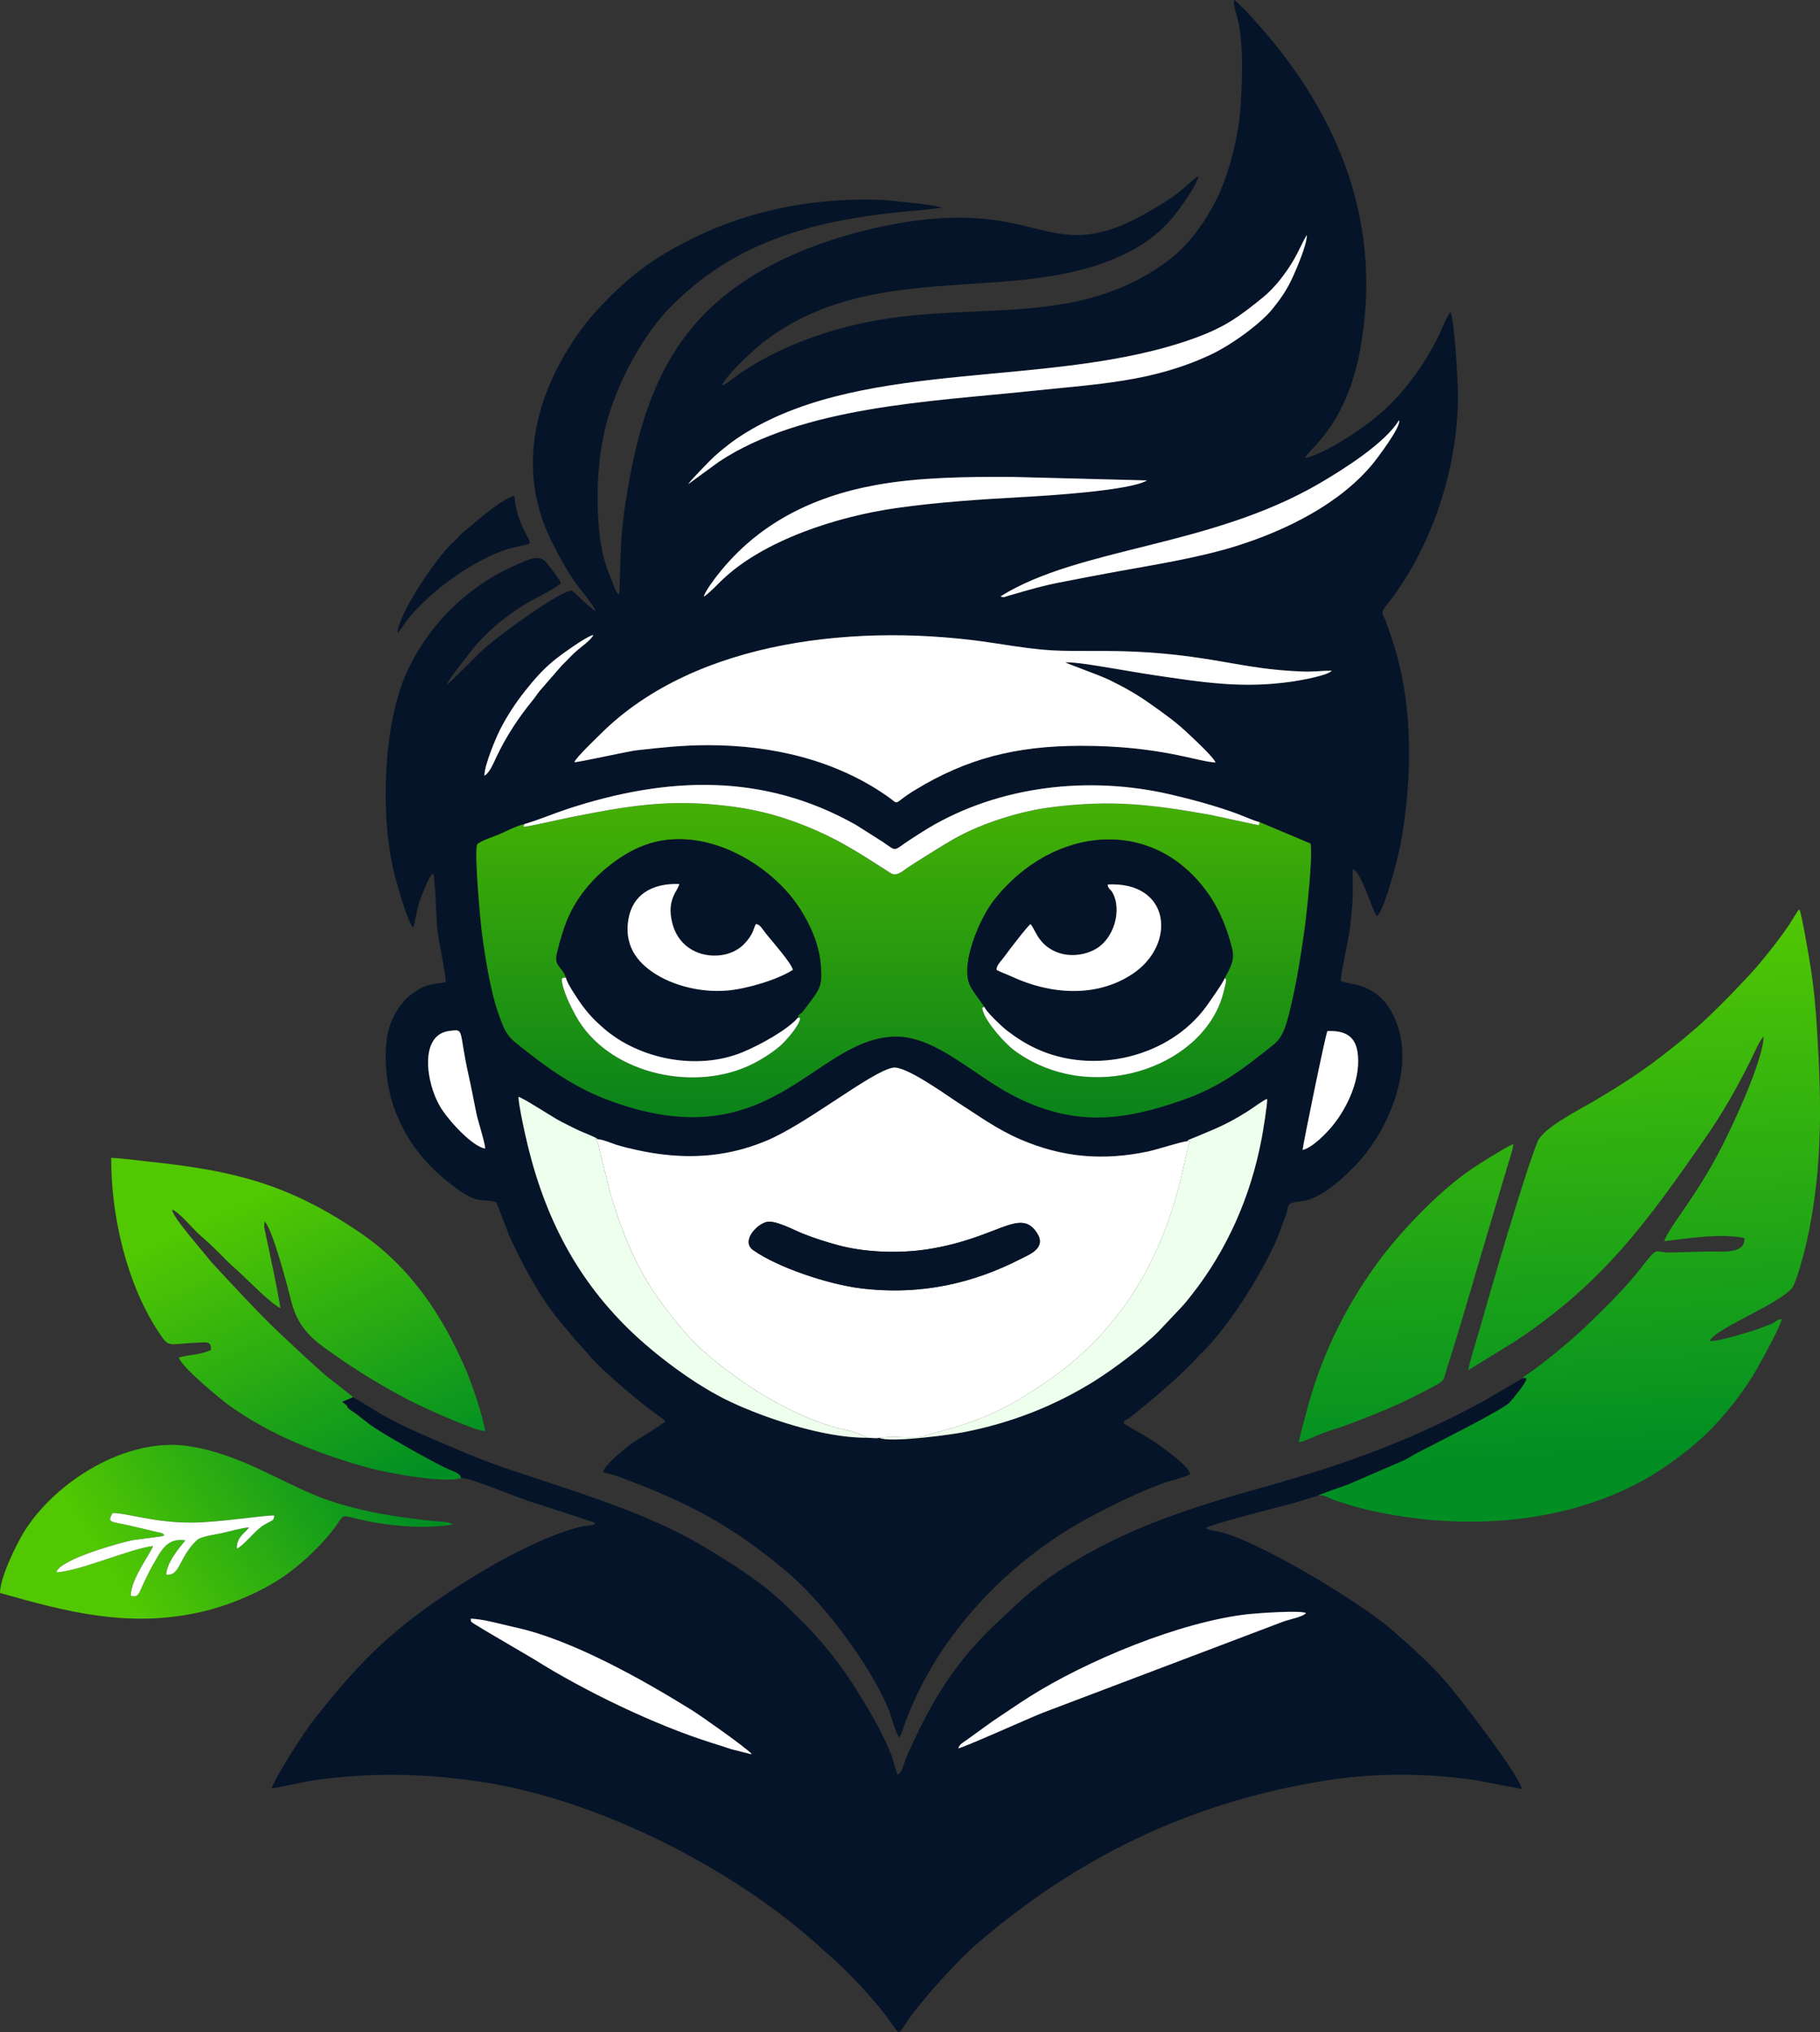 <svg xmlns="http://www.w3.org/2000/svg" xmlns:xlink="http://www.w3.org/1999/xlink" xml:space="preserve" fill-rule="evenodd" clip-rule="evenodd" viewBox="0 0 668.43 746.36"><rect x="0" y="0" width="668.43" height="746.36" fill="#333333" stroke="none"/>  <defs>    <linearGradient id="id0" x1="325.66" x2="325.67" y1="429.7" y2="287.92" gradientUnits="userSpaceOnUse">      <stop offset="0" stop-color="#007b1e"></stop>      <stop offset="1" stop-color="#48b303"></stop>    </linearGradient>    <linearGradient id="id1" x1="583.47" x2="573.15" y1="533.61" y2="337.65" gradientUnits="userSpaceOnUse">      <stop offset="0" stop-color="#018f23"></stop>      <stop offset="1" stop-color="#52c802"></stop>    </linearGradient>    <linearGradient xlink:href="#id1" id="id2" x1="164.3" x2="77.63" y1="576.49" y2="633.13" gradientUnits="userSpaceOnUse"></linearGradient>    <linearGradient xlink:href="#id1" id="id3" x1="161.81" x2="111.13" y1="538.05" y2="431.09" gradientUnits="userSpaceOnUse"></linearGradient>    <style>      .fil0{fill:#051428}.fil1{fill:#fff}    </style>  </defs>  <g id="Layer_x0020_1">    <path d="M219.51 418.37c1.86.08 4.94 1.45 6.99 2.09 2.52.79 4.68 1.28 7.28 1.86 16.67 3.69 32.14 3.1 47.57-3.33 15.02-6.25 38.54-25.45 46.59-26.88 4.69-.83 20.08 10.41 23.82 12.78 7.22 4.57 14.21 9.79 23.09 13.6 15.13 6.48 30 7.95 46.87 4.37 3.1-.66 12.58-3.7 14.38-3.77.45-.54 0-.17.66-.57l3.16-1.28c7.78-3.24 11.22-4.64 18.59-9.28 1.63-1.03 5.71-4.07 6.88-4.4.19 1.67-1.55 12.08-1.98 14.41-3.98 21.34-12.8 41.23-25.89 57.76-1.29 1.63-2.4 3.07-3.86 4.58l-8.19 8.68c-5.72 5.72-16.61 13.88-23.58 18.24-14.64 9.14-30.64 15.39-48.03 18.75-4.73.92-24.47 3.59-29.95 2.35-.83-.19-.31.01-.78-.3-1.93.35-2.88-.08-4.69-.01-16.13.1-37.84-7.39-50.19-13.21-13.62-6.43-28.31-17.92-37.05-26.41-20.57-19.98-32.14-43.73-38.37-72.04-.69-3.13-2.32-10.69-2.4-13.52 1.29.15 11.83 6.92 14 8.17 2.64 1.51 4.78 2.46 7.27 3.73 2.37 1.21 7.12 2.83 7.82 3.64zm-41.33 3.42c-4.62-.65-13.53-10.34-16.51-15.37-5.24-8.84-7.75-26.43 3.38-27.82 5.77-.72 3.22-.69 7.19 16.89.99 4.36 1.81 9 2.73 13.41.55 2.63 3.32 11.29 3.22 12.89zm300.22.52c.14-1.94 8.26-41.61 9.1-43.65 6.38-.29 10.09 1.84 11.03 7.41 1.59 9.5-3.54 20.65-9.35 27.62-1.95 2.34-7.04 7.75-10.78 8.62zM192.64 302.64c4.66-1.28 10.86-3.91 15.68-5.49 36.39-11.96 71.81-13.49 106 5.79l9.88 6.26c5.58 3.85 3.61 3.35 10.12-.84 2.18-1.4 4.13-2.71 6.5-4.13 26.19-15.68 59.05-19.39 88.86-12.49 8.24 1.9 17.24 4.36 25.02 7.25 1.81.67 6.72 2.85 7.84 2.9l18.77 7.91c.93 4.58-1.52 26.73-2.33 32.39-1.44 10.1-3.08 20.28-5.56 30.07-1.45 5.72-2.68 9.01-5.99 11.63-10.72 8.45-18.86 15.1-33.11 20.1-21.59 7.57-38.35 9.41-58.67.08-8.62-3.95-14.37-8.48-21.83-13.34-6.25-4.07-15.75-10.45-25.62-10.05-29.92 1.21-45.45 46.15-105.77 22.94-12.3-4.73-22.33-12.1-32.53-20.28-4.07-3.27-4.81-5.46-6.85-11.17-2.89-8.09-4.8-20.19-6.01-29.21-.6-4.43-3.02-30.84-1.73-32.92 1.11-1.19 6.47-2.93 8.39-3.78 2.76-1.22 5.86-2.88 8.94-3.62zm253.78-22.63c-6.51-.22-20.28-6.17-49.61-6.12-23.64.04-41.7 4.61-60.86 16.29-8.7 5.3-5.01 5.75-10.25 2.11-18.93-13.16-41.94-18.63-65.72-18.63-9.32 0-17.15.88-26.05 1.86-3.38.37-22.17 4.64-23 4.36.65-1.7 7.83-8.55 9.68-10.39 35.27-35.03 96.13-40.83 144.69-33.28 21.01 3.27 21.18 2.78 41.04 2.86 14.89.05 27.38 1.29 41.51 3.73 11.63 2.01 18.42 3.31 30.38 3.81 4.05.17 7.21-.32 10.84-.31-1.01 1.67-11.25 3.53-14.33 3.98-18.5 2.69-33.03.31-51.36-2.41-5.51-.82-10.46-1.74-15.85-2.61-5.04-.81-11.32-1.97-16.28-2.06.9.7 12.04 4.5 16.26 6.55 5.36 2.6 10.14 5.32 14.6 8.49 4.38 3.11 8.89 6.25 12.86 9.87 2.05 1.88 10.84 10 11.44 11.89zm-268.49 4.86c-.14-3.58 4.23-13.92 5.69-16.81 2.53-5.01 5.76-9.91 9.05-14.07 3.6-4.55 6.73-8.12 11.07-11.67 1.85-1.51 11.47-8.55 14.18-9.14-.62 1.67-4.4 4.36-5.92 5.66-2.1 1.79-3.49 3.49-5.73 5.64l-8.02 9.22c-.9 1.09-1.55 2.17-2.51 3.36-5.21 6.41-9.62 12.98-13.34 20.78-1.09 2.29-2.59 6.05-4.46 7.03zm80.54-65.79c.7-2.17 3.94-6.44 5.25-8.1 14.3-18.19 33.99-28.49 58.05-32.85 15.62-2.84 32.74-3.03 49.01-2.99l50.49 1.31c-5.99 3.69-35.93 5.57-45.27 6.08-15.78.86-31.73 1.91-47.07 4.11-21.19 3.04-48.18 11.59-63.62 26.29-1.34 1.27-5.62 5.72-6.83 6.16zm109.06-.09c28.93-18.05 76.7-17.94 116.98-41.4 8.73-5.09 24.3-14.87 29.31-23.27 1.06 2.12-8.28 14.34-9.54 15.89-11.95 14.59-31.38 24.35-49.77 30.18-13.5 4.28-29.35 6.83-43.75 9.42-7.48 1.35-14.81 2.78-22.22 4.23-3.43.67-7.34 1.68-10.56 2.57l-7.7 2.2c-1.3.44-1.87.79-2.75.18zM252.79 177.8c.61-1.15 8.32-9.04 9.68-10.26 3.4-3.04 6.98-5.85 11.31-8.51 45.16-27.74 113.12-16.07 164.78-34.75 11.21-4.05 16.3-7.76 25.09-14.88 3.61-2.92 6.58-6.5 9.32-10.49 3.69-5.37 5.14-9.74 7-12.58.03 3.48-3.51 11.73-4.98 15-2.32 5.19-4.62 8.37-7.65 12.15-4.23 5.27-14.92 13.21-23.02 16.95-21.5 9.92-40.84 10.57-66.4 13.27-35.44 3.74-83.23 5.57-113.82 25.86l-11.32 8.26zm12.28-36.13c1.52-3.78 11.87-13.4 15.5-16.18 39.33-30.07 88.83-14.26 127.66-30.06 12.22-4.97 19.62-10.84 26.45-20.88 1.65-2.43 4.59-6.66 5.52-9.73-.97.03-5.06 4.03-6.24 4.98a65.517 65.517 0 0 1-6.88 4.85c-4.84 2.95-9.99 6.02-15.59 8.27-27.76 11.17-33.39-9.56-82.54-.72-12.73 2.29-25.88 6.24-36.7 10.93-38.29 16.62-53.45 42.41-60.81 81.55-3.59 19.12-3.34 24.94-3.97 43.71-.87-.48-1.16-1.12-1.73-2.5-.46-1.13-.86-2.07-1.27-3.15-.84-2.22-1.65-4.04-2.33-6.48-1.4-5.02-1.99-9.6-2.38-15.04-.74-10.23-.05-22.27 2.08-32.05 3.82-17.55 14.28-35.79 23.49-45.44 25.19-26.36 56.81-33.65 92.67-36.51l7.85-.91c-2.12-1.05-14.26-2.15-17.57-2.52-6.12-.69-13.66-.57-19.89-.21-22.7 1.31-44.11 7.67-63.07 18.85-9.82 5.79-16.13 11.24-22.9 18.2-3.37 3.46-6.21 6.53-9.32 10.86-16.61 23.06-23.86 51.12-10.2 77.95 2.42 4.74 4.81 9.12 7.42 13.12 2.15 3.29 7.2 8.8 8.42 11.8-1.17-.25-7.25-6.32-8.62-7.5-4.12.06-22.02 13.25-24.88 15.42-3.18 2.42-8.35 6.49-10.9 9.28-1.02 1.11-9.78 9.72-10.32 10.01 1.43-3.09 5.99-8.48 8.2-11.41 5.76-7.64 12.86-13.47 21.08-18.53 3.06-1.88 10.44-5.32 12.71-7.39-.24-1.26-4.74-6.93-5.6-7.9-2.65-2.99-7.24-.38-10.17.85-17.72 7.45-33.3 22.15-41.33 40.84-8.08 18.82-9.31 51.17-4.21 72.3 1.04 4.28 5 18.18 7 20.32.8-1.83 1.46-7.49 2.79-10.76.65-1.61 3.26-8.65 4.63-9.08.71 1.97 1.13 17.01 1.51 20.69.33 3.15 3.38 18.01 3.07 19.23-6.98.99-8.13 1.14-12.94 4.7-2.59 1.92-5.87 6.38-7.37 10.63-3.19 9.09-1.6 22.88 1.55 31.36 4.9 13.18 13.2 22.32 23.78 29.75 1.73 1.21 3.36 2.29 5.74 3.1 2.16.73 6.2.43 7.84 1.28l4.91 12.69c5.43 11.54 11.88 23.73 20.31 33.26 1.37 1.55 2.66 3.29 4.02 4.78l4.16 4.64c4.6 5.68 16.95 16.1 23.38 21.01.94.72 4.73 3.18 5.24 4.05-.49.82-10.73 6.96-12.43 8.23-2.39 1.79-10.27 8.07-10.27 10.31 1.25.62 3.28.98 4.77 1.46 1.76.57 3.19 1.22 4.8 1.83 23.1 8.75 38.42 17.22 57.26 32.95 12.62 10.54 26.14 28.38 34.06 42.98 1.43 2.63 2.88 5.69 4.1 8.72.81 2.01 2.42 8.56 3.78 9.57l.95-2.17c11.27-33.89 38.82-62.96 70.01-79.26 8.69-4.54 16.95-8.68 26.15-12 1.96-.71 8.24-2.28 9.57-3.19-.37-2.89-8.53-8.67-11.07-10.5-5.14-3.72-8.71-5.23-13.33-8.21.29-1.25.99-1.2 2.22-2.07 1.06-.75 1.56-1.21 2.46-1.95 8.35-6.83 15.8-13.02 23.09-20.93.75-.81 1.42-1.32 2.22-2.18 10.04-10.7 20.07-26.83 26.3-40.46l3.56-9.6c.51-1.67.24-2.6 1.34-3.52 1.07-.64 5.48-.87 7.24-1.54 6.18-2.34 11.22-7.09 15.68-11.44 12.53-12.23 22.7-35.82 16.27-52.99-2.7-7.21-6.45-11.53-13.2-13.92-1.93-.68-6.2-1.22-7.42-1.89.22-4.35 2.69-13.94 3.36-19.45.41-3.36.77-6.96.96-10.27.21-3.83-.11-7.75.15-11.42 3.54 1.96 7.24 16.08 8.85 17.38 2.82-2.34 7.62-21.45 8.47-25.71 1.83-9.26 3.09-21.08 3.26-30.87.27-15.49-1.39-30.67-6.23-45.11-.7-2.1-1.43-4.28-2.15-6.25-1.22-3.33-2.27-3.21-.11-5.92 16.14-20.25 26.11-48.61 26.48-76.23.07-4.94-1.24-28.63-2.74-31.71-.87.48-3.63 7.16-4.31 8.55-3.51 7.2-8.02 14.18-13.15 20.21-5.23 6.14-10.82 10.95-18 15.74-3.35 2.24-13.66 8.64-17.99 8.95 1.56-3.29 15.05-11.71 20.21-39.44 8.01-43.08-5.53-80.78-31.72-113.04-2.32-2.86-4.68-5.42-6.96-8.09-1.45-1.7-6.06-6.47-7.51-7.53-.65 1.19 1.24 6.58 1.51 8 1.89 9.83 1.43 20.5.88 30.48-.59 10.68-4.26 25.02-8.27 33.4-4.7 9.85-11.03 18.23-18.18 23.64-31.64 23.95-67.48 15.76-104.6 21.68-18.41 2.94-37.98 9.63-53.13 20.13-1.5 1.04-5.02 3.89-6.46 4.32z" class="fil0"></path>    <path d="M276.03 644.1c-.07.04-.19.08-.24.09l-7.16-1.81c-2.4-.82-4.82-1.58-7.22-2.33-20.97-6.57-47.02-19.22-65.09-30.6l-18.02-10.59c-1.13-.7-1.85-1.15-2.97-1.82-.34-.2-1.38-.77-1.58-.96-1.19-1.08-.56-.03-.88-1.64 4.42.06 11.78 2.19 16.25 3.16 20.72 4.48 46.59 19.03 64.95 30.41 2.91 1.81 19.6 13.49 21.96 16.08zm75.89-2.03c.6-1.64 1.79-2.1 3.11-3.07l9.59-6.92c4.31-2.83 8.89-6.03 13.45-8.92 20.71-13.12 55.51-27.72 80.72-30.4 3.17-.34 19.05-1.46 20.84-.37-.78 1.31-6.31 2.4-8.2 3.09l-88.32 33.47c-4.66 1.8-29.35 12.94-31.2 13.13zM129.64 513.09l-4.06 1.75c.08.07.22.13.29.17l1.4 1.07c.6.75-.2.25.88 1.32.5.5 1.85 1.26 2.56 1.8 1.89 1.42 3.08 2.43 4.96 3.86 4.19 3.19 22.53 13.48 28.2 16.14 2.71 1.27 4.89 1.65 5.49 3.57 2.87-.25 20.05 6.93 24.68 8.44 4.21 1.38 8.34 2.65 12.47 4.04l9.45 3.12c.23.06 1.65.47 1.69.49.91.47.57.02.81.89-1.43.48-4.15.66-5.79 1.08-10.41 2.65-23.56 9.27-32.5 14.44-16.42 9.5-33.3 21.14-46.36 34.71-7.35 7.63-12.04 13.41-18.65 21.7-3.29 4.12-14.54 21.66-15.35 25.09 6-.92 11.5-2.5 17.93-3.31 20.22-2.55 37.57-2.15 57.7.71 41.12 5.85 88.11 29.12 119.56 55.46l5.52 4.75c1.68 1.65 3.49 3.21 5.39 4.88 5.51 4.82 15.42 15.4 19.74 21.34.92 1.27 3.32 4.92 4.41 5.78 1.2-.59 3.27-4.37 4.36-5.84 5.92-7.98 17.45-20.74 24.53-26.82 36.01-30.93 76.48-51.14 125.37-59.42 19.48-3.3 37.91-3.33 57.37-.59l17.27 3.29c-.98-4.97-22.16-32.65-27.54-38.9-6.64-7.71-12.62-12.81-20.15-19.46-11.27-9.95-48.18-32.31-63.28-36.1-1.81-.45-3.76-.5-5.19-1.31.63-1.17 28.03-8.11 31.25-8.95 3.55-.93 6.7-2.16 10.06-3 .54-.43 9.57-3.59 11.09-4.11l20.74-8.97c1.37-.67 3.03-1.81 4.69-2.67 4.65-2.41 31.16-15.69 33.73-18.35 1.22-1.26 5.88-7.01 6.27-8.6-.67-.51 1.05-.68-1.47-.41l-14.74 8.63c-28.82 15.54-52.99 23.77-84.81 32.61-11.69 3.25-24.5 7.3-35.36 11.54-11 4.29-22.14 9.77-31.45 15.51-11.87 7.32-16.91 12.4-26.05 20.91-15.93 14.83-24.56 29.1-33.37 48.81-1.63 3.64-2.04 7.01-3.7 7.55-.58-.95-1.8-6.12-2.59-7.95-3.66-8.54-6.25-12.92-11.06-20.84-6.89-11.36-14.11-20.43-23.4-29.42-4.75-4.59-5.66-5.7-11.12-10.15-7.56-6.15-23.65-16.2-32.33-20.5-19.54-9.69-40.21-15.86-61.62-23.04-11.07-3.71-20.63-7.92-30.45-12.14-5.21-2.24-9.66-4.33-14.44-6.86-4.66-2.47-8.58-5.31-13.03-7.69z" class="fil0"></path>    <path d="M281.56 448.76c3.13-.8 10.29 3.08 13.23 4.25 4.5 1.77 8.44 3.05 13.23 4.33 9.76 2.61 22.28 3.03 32.54 1.45 25.77-3.97 33.9-15.43 40.15-6.2 3.84 5.68-2.46 8-5.8 9.71-16.97 8.71-36.27 13.58-58.79 10.82-11.84-1.45-30.3-7.56-39.49-14.02-4.46-3.14.99-9.34 4.92-10.35zm-62.05-30.4-1.16-.04c1.33.59 1.7 3.05 1.91 4.32l3.97 15.88c3.9 12.98 8.74 25.39 16.15 36.3 4.88 7.17 11.63 15.72 17.92 21.31 13.08 11.65 32.79 24.25 50.18 28.49 2.31.56 5.74 1.25 7.71 2.29.52.27.37.16 1.02.45l1.22.66c1.81-.07 2.75.36 4.69.01 3.13-.7 10.05-.04 13.57-.21 3.28-.16 3.18-.65 5.46-1.32 1.63-.47 3.82-1.02 5.6-1.51 15.38-4.27 24.87-9.43 37.54-18.22 45.95-31.88 48.7-81.69 51.8-87.65l-.98-.04c-1.8.06-11.28 3.11-14.38 3.77-16.87 3.58-31.74 2.12-46.87-4.37-8.88-3.81-15.87-9.03-23.09-13.6-3.74-2.37-19.13-13.62-23.82-12.78-8.05 1.43-31.56 20.63-46.59 26.88-15.43 6.42-30.9 7.01-47.57 3.33-2.6-.57-4.76-1.07-7.28-1.86-2.05-.64-5.13-2.01-6.99-2.09z" class="fil1"></path>    <path fill="url(#id0)" d="M292.94 373.85c1.58-.23.41-.16.87.29-.4 2.79-5.57 8.56-7.72 10.32-3.14 2.58-7.18 5.16-11.32 7.03-21.43 9.67-52.09 2.26-63.43-18.61-1.64-3.03-4.92-9.39-5.06-13.41l.61-.38c.13-.01.33-.02.46-.03.15-.01.36.05.54.06-.44-1.24-.6-1.52-1.21-2.43-.63-.93-1-1.21-1.6-2.08-1.23-1.78-.79-3.49-.27-5.6.85-3.47 2.02-7.41 3.28-10.62 3.86-9.78 11.29-17.68 19.16-23.01 2.93-1.98 5.76-3.56 9.35-4.92 21.29-8.05 46.58 6.51 57.33 23.49 3.54 5.59 6.9 12.66 7.52 20.6.58 7.39-.06 8.32-5.24 15.1-.74.96-.97 1.43-1.61 2.05-1.23 1.19-1.12.48-1.67 2.15zm156.8-14.6c.25.24 1.09-.44.06 3.35-.32 1.19-.63 2.6-.98 3.72-8.28 26.08-48.22 39.69-75.97 19.67-3.8-2.74-10.25-10.12-11.73-14.36-.78-2.24-.03-1.54.47-1.83l-2.91-4.11c-.85-1.08-2.13-3.02-2.65-4.32-3.12-7.87 3.82-24.12 9.01-30.76 21.5-27.52 59.23-31.41 79.34-1.49 3.78 5.62 6.52 12.58 8.15 19.37 1.08 4.47-1.1 7.51-2.78 10.76zm-257.1-56.62c-3.07.74-6.18 2.4-8.94 3.62-1.91.85-7.28 2.59-8.39 3.78-1.29 2.08 1.13 28.49 1.73 32.92 1.21 9.01 3.12 21.11 6.01 29.21 2.04 5.72 2.78 7.91 6.85 11.17 10.2 8.18 20.23 15.55 32.53 20.28 60.31 23.21 75.85-21.73 105.77-22.94 9.87-.4 19.37 5.97 25.62 10.05 7.46 4.87 13.22 9.39 21.83 13.34 20.32 9.32 37.09 7.49 58.67-.08 14.25-5 22.4-11.65 33.11-20.1 3.32-2.62 4.55-5.91 5.99-11.63 2.48-9.78 4.12-19.97 5.56-30.07.81-5.65 3.26-27.81 2.33-32.39l-18.77-7.91c-.24 1 .16.72-.31 1.2l-17.73-3.82c-21.36-3.76-35.95-5.62-58.31-2.81-11.2 1.41-23.74 5.44-32.58 9.91-4.76 2.41-8.98 5.18-13.4 7.9-2.27 1.39-4.34 2.77-6.5 4.14-1.91 1.21-4.26 3.74-6.63 2.24-8.81-5.58-16.93-11.08-27.01-15.52-10.39-4.57-20.29-7.63-33.09-9.15-21.95-2.61-36.82.1-57.56 4.2-2.97.59-15.47 3.48-17.22 3.48.09-.21.32-.81.44-1z"></path>    <path fill="url(#id3)" d="M169.36 542.76c-.6-1.92-2.79-2.31-5.49-3.57-5.67-2.66-24.01-12.94-28.2-16.14-1.88-1.43-3.07-2.44-4.96-3.86-.71-.53-2.06-1.3-2.56-1.8-1.08-1.07-.28-.57-.88-1.32l-1.4-1.07c-.07-.04-.2-.1-.29-.17l4.06-1.75c-.07-.07-.17-.28-.21-.21-.03.07-.16-.16-.21-.2l-9.08-7.13c-6.48-5.52-11.61-10.56-17.61-16.13-6.74-6.24-18.49-18.99-24.8-25.82l-7.64-9.22c-1.49-1.89-6.52-7.83-6.9-10.08 2.07.26 7.86 7.17 9.68 8.77 3.35 2.93 6.88 6.26 9.79 9.29 1.76 1.83 3 2.81 4.75 4.42 3.41 3.14 12.5 12.39 15.58 13.61-1.15-7.35-3.87-19.87-5.57-27.88-.13-.6-.32-1.4-.39-1.88l.13-2.07c2.93 2.69 8.43 23.78 9.83 29.4 2.78 11.15 9.53 15.22 18.35 21.32 7.47 5.18 16.1 10.35 24.75 14.87 4.01 2.1 23.56 11.12 28.07 11.46-.59-5.06-4.9-17.52-6.95-22.32-8.66-20.24-20.48-37.94-38.72-50.42-26.18-17.91-46.55-23-77.56-26.23-4.13-.43-10.3-1.33-14.1-1.4-.05 21.48 5.76 46.19 17.18 63.59 4.33 6.6 3.21 4.69 14.95 4.24 3.18-.12 4.54-.51 4.55 2.67-3.25 1.74-8.02 1.73-11.82 2.79.77 3.35 15.41 15.47 18.96 17.97 15.57 10.98 33.03 17.67 51.36 22.74 5.8 1.61 27.95 5.75 33.39 3.51z"></path>    <path d="M446.42 280c-.6-1.9-9.39-10.02-11.44-11.89-3.96-3.62-8.48-6.76-12.86-9.87-4.46-3.17-9.24-5.88-14.6-8.49-4.22-2.05-15.36-5.85-16.26-6.55 4.95.08 11.24 1.25 16.28 2.06 5.4.87 10.35 1.79 15.85 2.61 18.33 2.72 32.86 5.1 51.36 2.41 3.08-.45 13.32-2.31 14.33-3.98-3.63-.01-6.79.48-10.84.31-11.96-.5-18.75-1.81-30.38-3.81-14.13-2.44-26.63-3.68-41.51-3.73-19.85-.08-20.03.41-41.04-2.86-48.56-7.55-109.42-1.75-144.69 33.28-1.85 1.84-9.03 8.69-9.68 10.39.83.28 19.62-3.99 23-4.36 8.9-.98 16.73-1.86 26.05-1.86 23.77 0 46.79 5.47 65.72 18.63 5.23 3.64 1.55 3.19 10.25-2.11 19.16-11.68 37.22-16.25 60.86-16.29 29.33-.05 43.1 5.9 49.61 6.12z" class="fil1"></path>    <path fill="url(#id2)" d="M87.02 568.71c-.39-3.98 3.09-5.87 4.48-7.8-2.08.04-7.46 1.51-9.85 2.06-2.63.61-7.76 1.12-9.41 2.69-6.7 6.37-6.03 13.27-11.21 12.57.38-5.47 6.75-11.88 7.03-12.59-6.8-.95-8.85 3.79-11.58 8.48-1.07 1.84-2.38 4.36-3.5 6.76-2.11 4.52-2 5.75-4.88 5.17-.43-5.59 7.58-16.16 8.1-18.31-8.49 1-27.05 9.28-35.47 9.65.82-4.61 23.81-11.01 27.96-11.79l10.65-1.41c.71-.2.65-.2 1.02-.44-.65-.66-.54-.74-2.52-1.12l-8.56-2.02c-8.95-2.14-9.97-1.15-7.99-4.95 5.31-.15 15 3.6 29.43 3.47 10.09-.09 26.45-2.74 30.01-2.61-.14 2.99-2.08 1.27-6.96 6.07-1.15 1.13-5.29 5.61-6.75 6.1zM0 585c23.96 6.78 47.37 13.21 74.53 6.81 10.54-2.48 22.1-7.6 29.9-13.03 6.68-4.65 14.45-11.99 19.14-18.66 3.26-4.64 1.26-3.54 12.02-1.37 9.47 1.9 21.23 2.65 30.67 1.13-1.25-1.12-4.04-.98-6.79-1.26-14.98-1.52-31.02-4.09-44.7-9.9-14.62-6.2-27.42-14.65-44.81-17.54-23.51-3.91-50 13.23-61.21 31.51-2.51 4.09-8.72 16.44-8.75 22.3z"></path>    <path d="M406.83 324.82c23.14-1.17 25.39 22.02 9.1 32.86-13.24 8.81-30.17 7.56-44.35.95-1.62-.75-3.89-1.53-5.58-2.46-.05-1.71 1.67-3.17 2.72-4.63 1.61-2.25 8.62-11.4 9.76-12.16 1.69 1.73 2.48 6.65 8.26 9.66 4.54 2.36 10.09 2.17 14.69.01 7.98-3.74 10.74-15.26 7.07-21.42-.82-1.37-1.55-1.18-1.66-2.81zm-45.23 44.99c.29 1.52 6.55 7.38 8.18 8.63 3.22 2.46 6.58 4.7 10.63 6.6 21.32 9.97 49.06 3.16 62.56-15.35.96-1.32 6.66-9.36 6.77-10.42 1.68-3.24 3.86-6.28 2.78-10.76-1.63-6.79-4.37-13.75-8.15-19.37-20.11-29.92-57.84-26.02-79.34 1.49-5.19 6.64-12.13 22.9-9.01 30.76.52 1.3 1.8 3.24 2.65 4.32l2.91 4.11zm-84-30.47c1.53.1 2.22 1.59 3.74 3.54 1.98 2.52 9.31 10.73 9.85 13.28-5.53 3.6-16.87 6.99-24.13 7.6-9.27.78-18.8-1.6-25.55-5.62-6.1-3.62-12.52-9.68-10.7-20.56 1.5-8.96 8.56-13.26 18.65-12.95-.22 2.31-4.77 5.38-2.59 14.18 2.97 12.04 15.51 14.16 22.79 10.5 2.2-1.11 3.56-2.39 4.84-3.98 2.34-2.92 2.13-4 3.11-6zm-69.69 19.77c-.04 1.52 4.72 8.5 5.8 9.96 2.67 3.6 4.8 5.76 7.97 8.54 13.08 11.43 34.41 15.64 50.99 8.83 6.75-2.77 16.77-8.45 20.27-12.59.54-1.67.43-.96 1.67-2.15.64-.61.87-1.08 1.61-2.05 5.18-6.78 5.81-7.71 5.24-15.1-.62-7.94-3.98-15.01-7.52-20.6-10.75-16.98-36.04-31.54-57.33-23.49-3.59 1.36-6.42 2.93-9.35 4.92-7.87 5.33-15.3 13.23-19.16 23.01-1.27 3.2-2.43 7.14-3.28 10.62-.52 2.12-.96 3.82.27 5.6.6.86.97 1.15 1.6 2.08.61.91.78 1.19 1.21 2.43z" class="fil0"></path>    <path fill="url(#id1)" d="M477.07 529.71c1.82-.34 6.67-2.6 8.54-3.32 2.81-1.08 6.05-1.96 8.78-2.98 5.44-2.02 11.54-4.42 16.74-6.68 5.19-2.25 10.76-5.1 15.74-7.76 4.16-2.22 3.22-2.37 4.72-7.02 4.8-14.89 9.07-30.07 13.57-45.14l8.08-27.18c.7-2.52 2.35-7.22 2.62-9.45-1.58.46-6.14 3.31-7.79 4.3-2.59 1.56-4.91 3.04-7.19 4.56-12.06 8.02-26.85 23.5-35.29 35.15-12.21 16.87-21.04 35.31-26.2 55.96-.67 2.69-2.02 6.87-2.32 9.53zm82.08-23.57c2.52-.27.79-.1 1.47.41-.39 1.59-5.05 7.34-6.27 8.6-2.57 2.66-29.09 15.94-33.73 18.35-1.66.86-3.32 2-4.69 2.67l-20.74 8.97c-1.52.52-10.55 3.68-11.09 4.11 2.88-.36 3.39.83 5.92 1.65 7.41 2.39 10.8 3.43 18.89 4.97 35.36 6.74 74.53 2.4 103.52-17.83 10.16-7.09 16.93-13.3 24.57-23.12 2.36-3.04 4.25-5.74 6.5-9.28 1.73-2.72 10.37-18.19 10.86-21.22-2.06.33-1.32.4-2.87 1.32-.91.54-1.92.82-3.05 1.27-2.42.95-4.1 1.57-6.55 2.28-3.53 1.02-10.12 3.15-13.94 3.24 1.47-4.62 28.18-14.58 30.79-20.47 2.11-4.77 4.55-14.45 5.66-20.04 4.94-24.96 4.55-47.07 3.02-72.58-.47-7.9-1.11-15.73-2.31-23.45-.49-3.14-3.33-20.2-4.2-21.9-1.12.48-.01-.26-.67.49l-2.96 4.74c-3.16 4.77-8.36 11.42-11.94 15.57-4.57 5.3-17.08 18.17-22.44 22.67-1.69 1.41-3.17 2.74-4.96 4.21-3.41 2.77-6.53 5.28-10.27 8.07-6.78 5.06-14.17 9.74-21.96 14.35-6.08 3.59-19.06 10-21.09 15.24-5.5 14.14-16.62 52.67-21.44 69.53-1.09 3.83-3.37 10.82-3.96 14.26l17.63-10.88c31.97-21.28 48.06-43.5 69.73-74.81 6.12-8.84 11.18-17.76 15.97-27.29 1.13-2.25 3.87-8.65 5.17-9.52-.21 8.68-10.97 31.83-15.24 40.18-5.14 10.04-9.77 17.03-15.9 25.92-1.22 1.77-4.85 6.98-5.36 8.99 8.84-.99 20.5-2.98 29.38-1.18.8 6.25-9.09 4.86-13.79 4.98l-13.95.38c-5.53-.15-3.74-2.59-10.3 5.81-6.18 7.93-13.2 14.57-20.31 21.5-4.11 4.01-16.21 14.15-21.19 17.31-1.05.67-1.1.66-1.89 1.53z"></path>    <path fill="#efffed" d="m436.1 419.08.98.04c-3.1 5.96-5.85 55.77-51.8 87.65-12.67 8.79-22.15 13.95-37.54 18.22-1.78.49-3.98 1.04-5.6 1.51-2.27.66-2.17 1.15-5.46 1.32-3.52.17-10.44-.49-13.57.21.47.31-.06.11.78.3 5.48 1.23 25.22-1.44 29.95-2.35 17.4-3.37 33.39-9.62 48.03-18.75 6.98-4.35 17.86-12.51 23.58-18.24l8.19-8.68c1.46-1.51 2.57-2.95 3.86-4.58 13.1-16.52 21.91-36.41 25.89-57.76.44-2.34 2.18-12.74 1.98-14.41-1.18.33-5.25 3.37-6.88 4.4-7.37 4.64-10.81 6.04-18.59 9.28l-3.16 1.28c-.65.4-.21.03-.66.57zM318.43 528.02l-1.22-.66c-.65-.3-.5-.18-1.02-.45-1.97-1.04-5.4-1.73-7.71-2.29-17.39-4.24-37.1-16.84-50.18-28.49-6.28-5.6-13.04-14.14-17.92-21.31-7.42-10.91-12.25-23.32-16.15-36.3l-3.97-15.88c-.21-1.27-.57-3.73-1.91-4.32l1.16.04c-.7-.82-5.45-2.43-7.82-3.64-2.49-1.27-4.62-2.21-7.27-3.73-2.17-1.24-12.71-8.02-14-8.17.08 2.83 1.72 10.39 2.4 13.52 6.23 28.31 17.8 52.06 38.37 72.04 8.74 8.49 23.43 19.99 37.05 26.41 12.35 5.82 34.05 13.31 50.19 13.21z"></path>    <path d="M192.64 302.63c-.12.19-.34.79-.44 1 1.76.01 14.25-2.89 17.22-3.48 20.75-4.1 35.61-6.81 57.56-4.2 12.8 1.52 22.7 4.59 33.09 9.15 10.09 4.43 18.21 9.93 27.01 15.52 2.37 1.5 4.72-1.02 6.63-2.24 2.15-1.37 4.23-2.75 6.5-4.14 4.43-2.71 8.64-5.49 13.4-7.9 8.85-4.47 21.38-8.5 32.58-9.91 22.36-2.81 36.95-.95 58.31 2.81l17.73 3.82c.47-.47.07-.2.31-1.2-1.12-.06-6.03-2.23-7.84-2.9-7.78-2.89-16.79-5.35-25.02-7.25-29.82-6.89-62.68-3.18-88.86 12.49-2.37 1.42-4.32 2.73-6.5 4.13-6.51 4.19-4.54 4.69-10.12.84l-9.88-6.26c-34.19-19.28-69.61-17.75-106-5.79-4.82 1.58-11.02 4.2-15.68 5.49zm60.14-124.84 11.32-8.26c30.59-20.29 78.38-22.12 113.82-25.86 25.56-2.7 44.91-3.34 66.4-13.27 8.09-3.74 18.79-11.68 23.02-16.95 3.03-3.78 5.33-6.96 7.65-12.15 1.46-3.27 5.01-11.52 4.98-15-1.86 2.84-3.31 7.21-7 12.58-2.74 3.99-5.71 7.57-9.32 10.49-8.8 7.12-13.89 10.83-25.09 14.88-51.66 18.68-119.62 7.01-164.78 34.75-4.32 2.66-7.9 5.47-11.31 8.51-1.37 1.22-9.08 9.11-9.68 10.26z" class="fil1"></path>    <path d="M281.56 448.76c-3.94 1.01-9.39 7.21-4.92 10.35 9.19 6.46 27.65 12.56 39.49 14.02 22.52 2.76 41.82-2.12 58.79-10.82 3.34-1.71 9.64-4.03 5.8-9.71-6.25-9.24-14.38 2.23-40.15 6.2-10.26 1.58-22.78 1.16-32.54-1.45-4.79-1.28-8.73-2.56-13.23-4.33-2.95-1.16-10.1-5.05-13.23-4.25z" class="fil0"></path>    <path d="M258.46 219.07c1.21-.44 5.49-4.89 6.83-6.16 15.44-14.7 42.43-23.25 63.62-26.29 15.33-2.2 31.28-3.25 47.07-4.11 9.34-.51 39.28-2.39 45.27-6.08l-50.49-1.31c-16.26-.03-33.39.16-49.01 2.99-24.05 4.37-43.74 14.67-58.05 32.85-1.31 1.66-4.55 5.93-5.25 8.1zm157.47 138.61c16.29-10.84 14.04-34.03-9.1-32.86.1 1.63.84 1.44 1.66 2.81 3.68 6.16.91 17.68-7.07 21.42-4.6 2.16-10.16 2.35-14.69-.01-5.78-3.01-6.57-7.92-8.26-9.66-1.14.76-8.15 9.91-9.76 12.16-1.05 1.46-2.77 2.92-2.72 4.63 1.69.93 3.96 1.71 5.58 2.46 14.19 6.61 31.11 7.86 44.35-.95zM277.6 339.34c-.99 2-.78 3.08-3.11 6-1.27 1.59-2.63 2.88-4.84 3.98-7.28 3.66-19.82 1.53-22.79-10.5-2.17-8.8 2.37-11.87 2.59-14.18-10.09-.32-17.15 3.99-18.65 12.95-1.82 10.87 4.61 16.93 10.7 20.56 6.75 4.01 16.28 6.4 25.55 5.62 7.26-.61 18.6-4.01 24.13-7.6-.54-2.56-7.87-10.76-9.85-13.28-1.53-1.95-2.21-3.44-3.74-3.54zm74.31 302.73c1.85-.18 26.54-11.33 31.2-13.13l88.32-33.47c1.88-.7 7.41-1.78 8.2-3.09-1.79-1.08-17.67.04-20.84.37-25.21 2.69-60.01 17.28-80.72 30.4-4.57 2.89-9.15 6.1-13.45 8.92l-9.59 6.92c-1.32.98-2.51 1.44-3.11 3.07zm15.61-423.09c.88.61 1.44.26 2.75-.18l7.7-2.2c3.22-.9 7.13-1.9 10.56-2.57 7.41-1.45 14.74-2.88 22.22-4.23 14.39-2.59 30.25-5.14 43.75-9.42 18.39-5.83 37.82-15.59 49.77-30.18 1.27-1.55 10.6-13.77 9.54-15.89-5.01 8.4-20.58 18.18-29.31 23.27-40.28 23.46-88.05 23.35-116.98 41.4zM276.03 644.1c-2.36-2.59-19.05-14.27-21.96-16.08-18.36-11.38-44.23-25.93-64.95-30.41-4.47-.97-11.82-3.09-16.25-3.16.32 1.61-.31.56.88 1.64.21.19 1.25.76 1.58.96 1.13.67 1.84 1.12 2.97 1.82l18.02 10.59c18.07 11.38 44.12 24.03 65.09 30.6 2.4.75 4.82 1.5 7.22 2.33l7.16 1.81c.05-.01.16-.04.24-.09z" class="fil1"></path>    <path d="M145.99 232.44c1.42-1.4 2.86-3.93 4.18-5.54 8.27-10.09 23.75-21.31 36.3-25.27 1.56-.49 7.42-1.6 8.16-2.09-.17-2.52-4.76-6.87-5.73-17.42-3.22.4-12.08 7.65-14 9.36-2 1.79-4.57 3.59-6.28 5.46-1.4 1.54-1.57 1.67-2.93 2.94-5.52 5.16-19.32 25.41-19.7 32.56z" class="fil0"></path>    <path d="M87.02 568.71c1.45-.49 5.6-4.97 6.75-6.1 4.88-4.8 6.82-3.08 6.96-6.07-3.57-.13-19.92 2.52-30.01 2.61-14.44.12-24.12-3.62-29.43-3.47-1.98 3.81-.97 2.81 7.99 4.95l8.56 2.02c1.98.37 1.87.46 2.52 1.12-.37.24-.31.24-1.02.44l-10.65 1.41c-4.16.78-27.14 7.18-27.96 11.79 8.42-.37 26.98-8.65 35.47-9.65-.52 2.15-8.53 12.71-8.1 18.31 2.88.59 2.77-.65 4.88-5.17 1.12-2.39 2.43-4.92 3.5-6.76 2.73-4.7 4.78-9.44 11.58-8.48-.28.7-6.65 7.12-7.03 12.59 5.18.7 4.51-6.2 11.21-12.57 1.65-1.57 6.78-2.08 9.41-2.69 2.39-.56 7.76-2.03 9.85-2.06-1.39 1.92-4.87 3.82-4.48 7.8zm205.92-194.86c-3.5 4.14-13.52 9.81-20.27 12.59-16.58 6.81-37.92 2.59-50.99-8.83-3.17-2.77-5.31-4.93-7.97-8.54-1.08-1.46-5.84-8.44-5.8-9.96-.18-.01-.39-.07-.54-.06-.13.01-.34.02-.46.03l-.61.38c.14 4.02 3.41 10.39 5.06 13.41 11.33 20.87 42 28.28 63.43 18.61 4.13-1.87 8.18-4.44 11.32-7.03 2.15-1.77 7.31-7.53 7.72-10.32-.46-.45.71-.52-.87-.29zm68.65-4.04c-.5.29-1.25-.41-.47 1.83 1.48 4.24 7.93 11.61 11.73 14.36 27.74 20.01 67.69 6.4 75.97-19.67.36-1.12.66-2.53.98-3.72 1.03-3.79.19-3.11-.06-3.35-.11 1.07-5.81 9.11-6.77 10.42-13.5 18.52-41.24 25.32-62.56 15.35-4.06-1.9-7.42-4.14-10.63-6.6-1.63-1.25-7.89-7.11-8.18-8.63z" class="fil1"></path>    <path fill="#fff" d="M178.18 421.79c.1-1.6-2.67-10.25-3.22-12.89-.92-4.41-1.74-9.05-2.73-13.41-3.97-17.58-1.41-17.61-7.19-16.89-11.12 1.39-8.62 18.98-3.38 27.82 2.98 5.03 11.89 14.72 16.51 15.37zm300.22.52c3.74-.87 8.83-6.28 10.78-8.62 5.81-6.97 10.94-18.12 9.35-27.62-.94-5.58-4.64-7.7-11.03-7.41-.84 2.04-8.96 41.72-9.1 43.65z"></path>    <path d="M177.93 284.86c1.87-.98 3.37-4.73 4.46-7.03 3.72-7.8 8.13-14.37 13.34-20.78.97-1.19 1.61-2.27 2.51-3.36l8.02-9.22c2.24-2.15 3.63-3.86 5.73-5.64 1.52-1.3 5.31-3.98 5.92-5.66-2.71.59-12.33 7.63-14.18 9.14-4.34 3.55-7.47 7.12-11.07 11.67-3.29 4.16-6.51 9.05-9.05 14.07-1.46 2.89-5.83 13.23-5.69 16.81z" class="fil1"></path>  </g></svg>